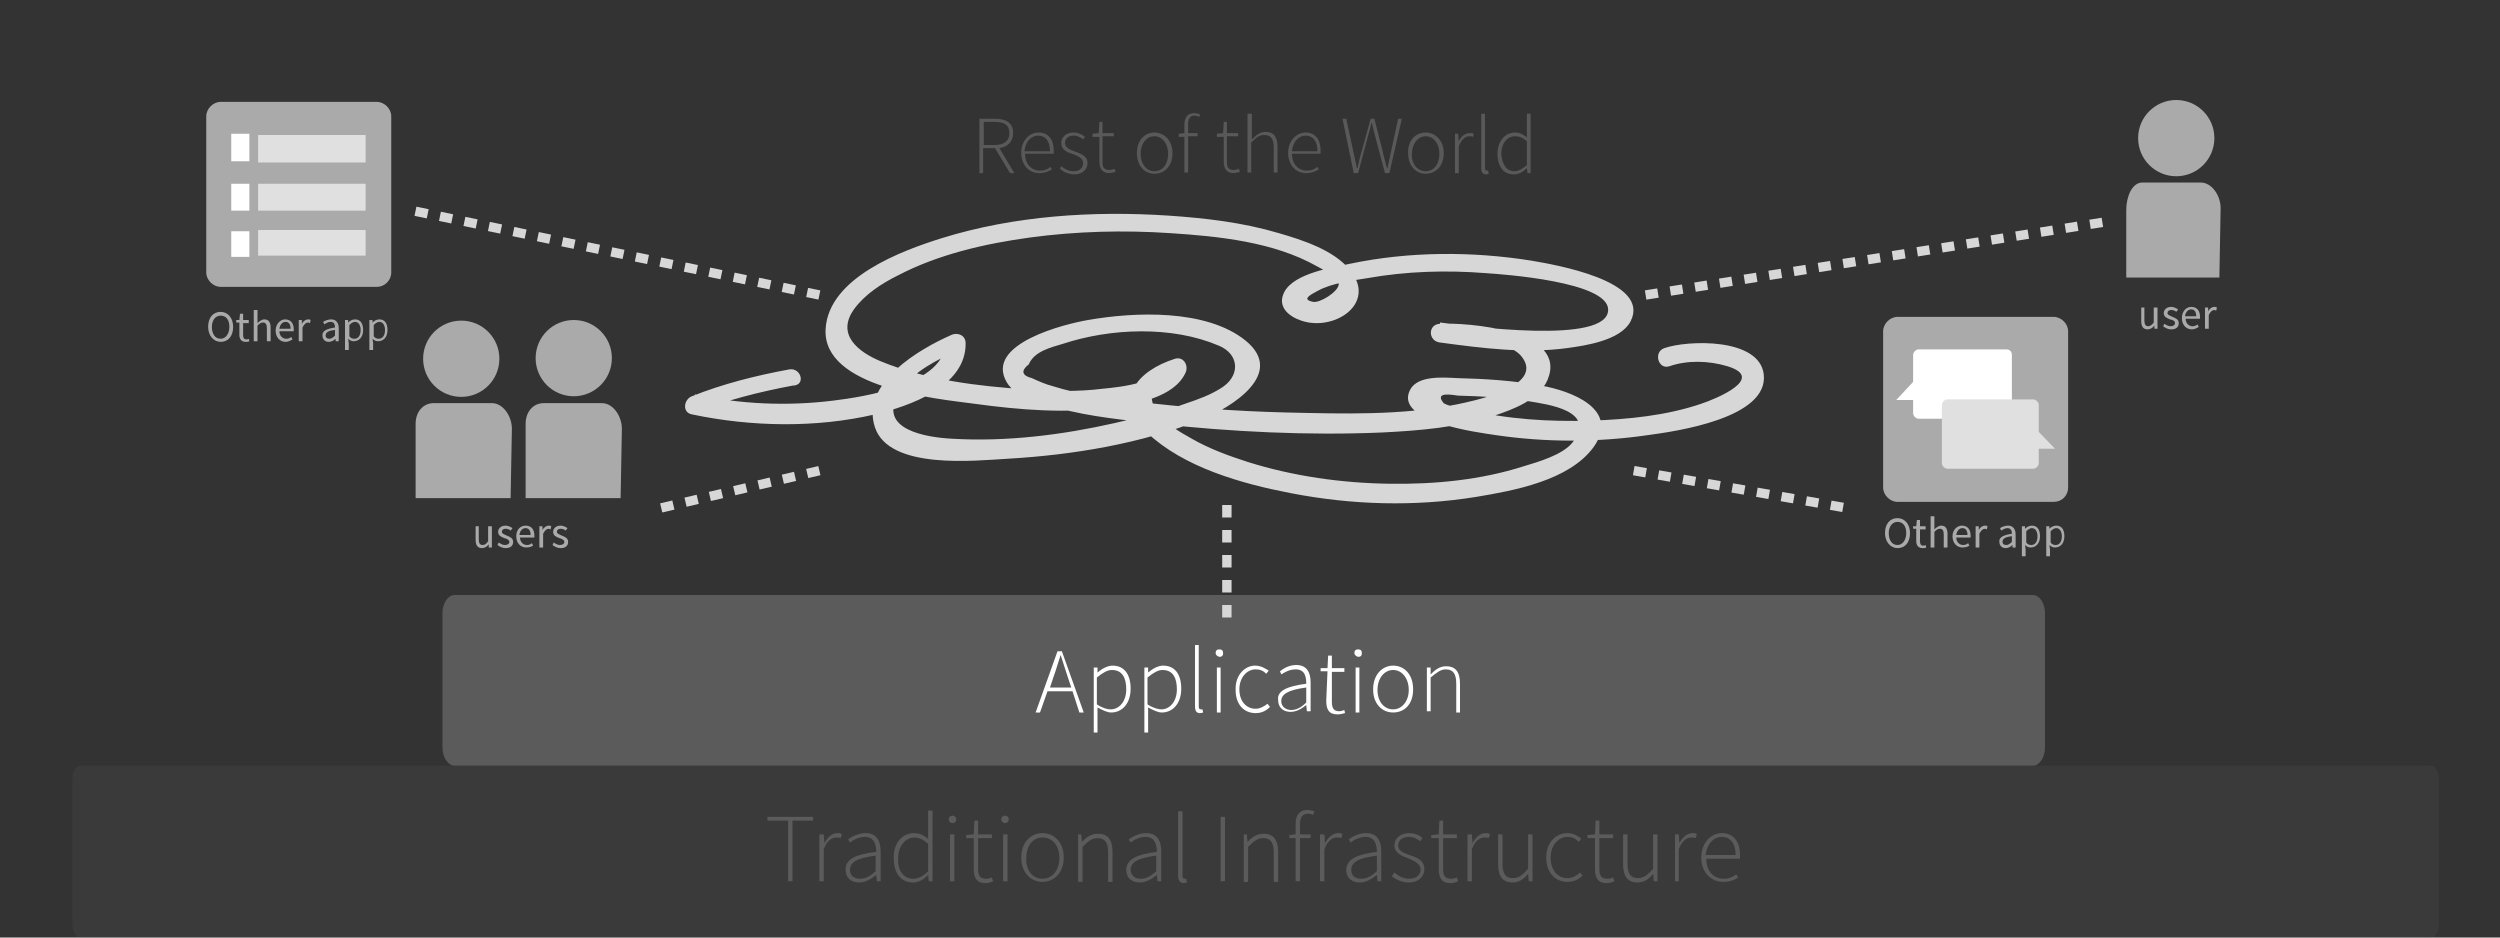<?xml version="1.0" encoding="utf-8"?>
<!-- Generator: Adobe Illustrator 19.2.0, SVG Export Plug-In . SVG Version: 6.00 Build 0)  -->
<svg version="1.1" id="Layer_1" xmlns="http://www.w3.org/2000/svg" xmlns:xlink="http://www.w3.org/1999/xlink" x="0px" y="0px"
	 viewBox="0 0 400 150" style="enable-background:new 0 0 400 150;" xml:space="preserve">
<rect x="0" y="0" width="400" height="150" fill="#333333" stroke="none"/>
<style type="text/css">
	.st0{opacity:0.19;fill:#5B5B5B;}
	.st1{fill:#5B5B5B;}
	.st2{fill:#FFFFFF;}
	.st3{fill:#D7D7D7;}
	.st4{fill:#AAAAAA;}
	.st5{fill:#595959;}
	.st6{fill:none;stroke:#D7D7D7;stroke-width:1.5;stroke-miterlimit:10;stroke-dasharray:2;}
	.st7{fill:#E0E0E0;}
</style>
<path class="st0" d="M12.9,122.5h376c0.7,0,1.3,0.9,1.3,2V148c0,1.1-0.6,2-1.3,2h-376c-0.7,0-1.3-0.9-1.3-2v-23.6
	C11.6,123.4,12.2,122.5,12.9,122.5z"/>
<path class="st1" d="M72.7,95.2h252.6c1,0,1.9,1.3,1.9,2.9v21.5c0,1.6-0.9,2.9-1.9,2.9H72.7c-1,0-1.9-1.3-1.9-2.9V98
	C70.8,96.5,71.7,95.2,72.7,95.2z"/>
<g>
	<path class="st2" d="M171.6,110.6h-4l-1.2,3.4h-0.7l3.5-9.8h0.7l3.5,9.8h-0.7L171.6,110.6z M171.4,110l-0.6-1.8
		c-0.4-1.2-0.7-2.2-1.1-3.4l0,0c-0.4,1.2-0.7,2.3-1.1,3.4l-0.6,1.8H171.4z"/>
	<path class="st2" d="M175.6,114.6v2.6H175v-10.4h0.6v0.8l0,0c0.7-0.6,1.6-1.1,2.4-1.1c1.9,0,2.9,1.4,2.9,3.7c0,2.4-1.4,3.8-3.1,3.8
		c-0.7,0-1.4-0.4-2.2-0.8L175.6,114.6L175.6,114.6z M177.7,113.5c1.4,0,2.5-1.3,2.5-3.2c0-1.8-0.6-3.1-2.3-3.1
		c-0.7,0-1.4,0.4-2.4,1.2v4.3C176.4,113.3,177.2,113.5,177.7,113.5z"/>
	<path class="st2" d="M183.7,114.6v2.6h-0.6v-10.4h0.6v0.8l0,0c0.7-0.6,1.6-1.1,2.4-1.1c1.9,0,2.9,1.4,2.9,3.7
		c0,2.4-1.4,3.8-3.1,3.8c-0.7,0-1.4-0.4-2.2-0.8L183.7,114.6L183.7,114.6z M185.8,113.5c1.4,0,2.5-1.3,2.5-3.2
		c0-1.8-0.6-3.1-2.3-3.1c-0.7,0-1.4,0.4-2.4,1.2v4.3C184.5,113.3,185.4,113.5,185.8,113.5z"/>
	<path class="st2" d="M191.2,103.2h0.6v9.8c0,0.4,0.1,0.5,0.4,0.5c0.1,0,0.1,0,0.2,0l0.1,0.5c-0.1,0-0.2,0.1-0.5,0.1
		c-0.6,0-0.8-0.4-0.8-1.1L191.2,103.2L191.2,103.2z"/>
	<path class="st2" d="M194.5,104.5c0-0.4,0.2-0.6,0.6-0.6c0.4,0,0.6,0.2,0.6,0.6c0,0.4-0.2,0.6-0.6,0.6
		C194.7,105,194.5,104.7,194.5,104.5z M194.7,106.8h0.6v7.2h-0.6V106.8z"/>
	<path class="st2" d="M200.8,106.5c1,0,1.7,0.5,2.2,0.8l-0.4,0.5c-0.5-0.5-1-0.7-1.7-0.7c-1.4,0-2.6,1.3-2.6,3.2s1.1,3.1,2.6,3.1
		c0.7,0,1.4-0.4,1.9-0.8l0.4,0.5c-0.6,0.6-1.3,1-2.3,1c-1.8,0-3.2-1.3-3.2-3.7C197.6,108,199.2,106.5,200.8,106.5z"/>
	<path class="st2" d="M209,109.4c0-1.1-0.2-2.3-1.7-2.3c-1,0-1.8,0.5-2.3,0.8l-0.2-0.5c0.5-0.4,1.4-1,2.6-1c1.7,0,2.3,1.2,2.3,2.8
		v4.6h-0.6l-0.1-1l0,0c-0.7,0.6-1.6,1.1-2.5,1.1c-1.1,0-2-0.6-2-1.9C204.3,110.6,205.8,109.8,209,109.4z M206.6,113.6
		c0.8,0,1.6-0.4,2.4-1.2V110c-3,0.4-4,1.1-4,2.2C205,113.1,205.8,113.6,206.6,113.6z"/>
	<path class="st2" d="M212.4,107.4h-1.1v-0.5h1.1l0.1-2h0.6v2h2v0.6h-2v4.7c0,1,0.2,1.6,1.2,1.6c0.2,0,0.6-0.1,0.8-0.2l0.1,0.5
		c-0.4,0.1-0.8,0.2-1.2,0.2c-1.4,0-1.8-0.8-1.8-2.2L212.4,107.4L212.4,107.4z"/>
	<path class="st2" d="M216.7,104.5c0-0.4,0.2-0.6,0.6-0.6c0.4,0,0.6,0.2,0.6,0.6c0,0.4-0.2,0.6-0.6,0.6
		C216.9,105,216.7,104.7,216.7,104.5z M216.9,106.8h0.6v7.2h-0.6V106.8z"/>
	<path class="st2" d="M222.9,106.5c1.7,0,3.2,1.3,3.2,3.8c0,2.4-1.4,3.7-3.2,3.7c-1.7,0-3.2-1.3-3.2-3.7S221.2,106.5,222.9,106.5z
		 M222.9,113.5c1.4,0,2.5-1.3,2.5-3.1c0-1.9-1.1-3.2-2.5-3.2c-1.4,0-2.5,1.3-2.5,3.2C220.4,112.3,221.5,113.5,222.9,113.5z"/>
	<path class="st2" d="M228.3,106.8h0.6v1.1l0,0c0.7-0.7,1.4-1.3,2.5-1.3c1.4,0,2.2,0.8,2.2,2.8v4.6H233v-4.6c0-1.6-0.5-2.3-1.7-2.3
		c-0.8,0-1.4,0.5-2.4,1.3v5.4h-0.6L228.3,106.8L228.3,106.8z"/>
</g>
<g>
	<g>
		<path class="st3" d="M126.3,59.1c-5.4,1-10.6,2.3-15.6,4.3c-1.3,0.5-1.6,2.6,0,2.9c9.5,2,19.8,2.2,29.3,0
			c5.4-1.3,14.6-4.4,14.5-11.4c0-1.2-1.2-1.8-2.3-1.3c-5,2.2-14.6,7.7-12.2,14.8c2.3,6.8,16,5.3,21.2,5c10.4-0.6,21.4-2.4,31.1-6.3
			c4.7-1.9,13.5-7.3,7-12.6c-6.3-5.1-17.8-4.6-25.2-3.3c-3.6,0.6-16.7,3.8-13,10c1.5,2.5,5.6,3.5,8.2,4.1c5.2,1.4,10.6,1.9,15.9,2.5
			c11.9,1.3,24,1.9,35.9,1.4c6-0.3,12.2-0.8,18-2.7c3-1,7.1-2.5,8.5-5.7c3.4-8.1-13-9.2-17.2-9c-2,0.1-1.9,2.8,0,3
			c6.7,0.9,13.6,1.8,20.3,0.9c2.9-0.4,8.6-1.2,10.2-4.3c3.3-6.5-12.4-9.1-15.9-9.7c-9.4-1.5-19.5-1.5-29,0.5
			c-2.8,0.6-8.9,1.5-10.5,4.5c-1.2,2.3,0.6,3.9,2.7,4.6c5.2,1.8,12.2-2.7,7.8-8.1c-2.6-3.2-7.6-4.8-11.4-5.9
			c-5.7-1.7-11.7-2.4-17.6-2.8c-12.1-0.8-24.7,0-36.3,3.6c-6.4,2-18.1,6.3-18.6,14.5c-0.6,9.5,17.8,11.2,23.8,12
			c7.3,1,14.8,1.6,22.1,0.6c3.8-0.6,9.9-1.6,11.7-5.6c0.5-1.1-0.3-2.6-1.7-2.2c-6,1.9-10,6.5-4.5,11.8c5.9,5.6,15.2,8.2,23,9.7
			c9.8,1.9,19.8,2.2,29.7,0.6c6-1,14.9-2.6,18.8-8c4.3-6.1-3.8-9-8.4-9.8c-4.4-0.8-9-1.1-13.4-1.2c-2.2-0.1-6.4-0.5-7.6,1.9
			c-2.6,5.1,11,6.8,13.6,7.2c8.1,1.2,16.4,1.2,24.6,0c4.4-0.6,19.2-2.7,18.4-9.7c-0.7-5.9-12.2-5.5-15.9-4.2c-1.8,0.6-1,3.5,0.8,2.9
			c2.9-1,6.3-0.9,9.3,0c6.2,1.9-1.8,5.2-4.2,6c-5.6,1.9-11.7,2.5-17.6,2.7c-6.7,0.2-13.5-0.2-20-1.8c-0.5-0.1-3.4-0.6-3.7-1.1
			c-1.4-1.8,1.6-1.2,2.4-1.1c3.8,0.1,7.6,0.3,11.3,0.9c3,0.5,11,1.5,7,6.6c-1.6,2-5.5,3.1-7.8,3.8c-6.9,2.2-14.2,2.9-21.4,2.8
			c-7.7-0.1-15.5-1.2-22.8-3.5c-3.1-1-6.1-2.1-8.9-3.7c-1.1-0.6-2.1-1.2-3.1-1.9c-2.2-1.1-3.3-2.9-3.4-5.4c1.3-1.5,2.9-2.4,4.8-2.8
			c-0.6-0.7-1.1-1.5-1.7-2.2c-1.5,3.3-7.7,4-10.9,4.3c-4,0.5-8.1,0.4-12.1,0.1c-7.8-0.5-16.1-1.5-23.4-4.5c-3.6-1.5-7.2-4.3-4.2-8.4
			c1.7-2.3,4.3-4,6.9-5.3c6.5-3.4,13.9-5.1,21.2-6.1c7.4-1,15-1.2,22.4-0.7c7.8,0.5,16.6,1.4,23.5,5.3c0.8,0.4,3.6,1.9,3.5,2.9
			c-0.1,1.2-3,3-4.1,2.8c-2-0.4-0.3-1.2,0.8-1.8c2.2-1.2,5.4-1.6,7.9-2c6.2-1.1,12.6-1.3,18.9-0.8c3.1,0.2,19.5,1.4,19.6,5.8
			c0.2,5.8-22.9,2.6-26.9,2.1c0,1,0,2,0,3c3.1-0.2,10.8-0.5,13.1,2.5c3.7,4.8-8,7.1-10.4,7.6c-8.9,1.8-18.2,1.5-27.2,1.3
			c-8.2-0.2-16.4-0.8-24.5-1.8c-4.3-0.5-8.8-1.1-12.9-2.4c-1.2-0.3-2.3-0.8-3.4-1.3c-1.6-0.4-1.8-1.2-0.5-2.2
			c0.9-2.1,3.5-2.7,5.5-3.3c7.6-2.5,17.4-2.9,24.9,0.3c3.4,1.4,3.5,5,0.2,6.9c-1.6,1-3.5,1.7-5.3,2.3c-3.8,1.4-7.7,2.3-11.6,3.2
			c-8.4,1.9-17.3,3-25.9,2.5c-4-0.2-12.3-1.4-8.5-7.4c2.1-3.4,6.2-5.3,9.7-6.9c-0.8-0.4-1.5-0.9-2.3-1.3c0.1,6.9-13.1,8.9-18,9.5
			c-7.3,0.9-14.8,0.6-22.1-1c0,1,0,1.9,0,2.9c5.1-2,10.3-3.3,15.6-4.3C129,61.7,128.2,58.8,126.3,59.1L126.3,59.1z"/>
	</g>
</g>
<circle class="st4" cx="91.8" cy="57.3" r="6.1"/>
<g>
	<circle class="st4" cx="73.8" cy="57.4" r="6.1"/>
	<g>
		<g>
			<path class="st4" d="M81.9,68.6c0-2-1.4-4.1-3.2-4.1h-9.3c-1.7,0-2.9,1.4-2.9,3.3v11.9h15.2L81.9,68.6L81.9,68.6z"/>
		</g>
	</g>
</g>
<g>
	<g>
		<circle class="st4" cx="348.2" cy="22.1" r="6.1"/>
		<g>
			<path class="st4" d="M355.3,33.3c0-2-1.4-4.1-3.2-4.1h-9.3c-1.7,0-2.6,2.3-2.6,4.4v10.8h14.9L355.3,33.3L355.3,33.3z"/>
		</g>
	</g>
</g>
<g>
	<path class="st5" d="M161.6,27.7l-2.4-4h-1.9v4h-0.6V19h2.5c1.7,0,2.9,0.6,2.9,2.3c0,1.4-0.9,2.2-2.2,2.4l2.4,4H161.6z M159.1,23.2
		c1.5,0,2.4-0.6,2.4-1.9c0-1.3-0.8-1.8-2.4-1.8h-1.7v3.7H159.1z"/>
	<path class="st5" d="M166.2,21.2c1.5,0,2.4,1.1,2.4,2.9c0,0.2,0,0.3,0,0.5H164c0,1.6,1,2.7,2.4,2.7c0.7,0,1.2-0.2,1.7-0.6l0.2,0.4
		c-0.5,0.3-1.1,0.6-2,0.6c-1.6,0-2.9-1.2-2.9-3.3C163.4,22.5,164.7,21.2,166.2,21.2z M168,24.2c0-1.6-0.7-2.5-1.9-2.5
		c-1.1,0-2,0.9-2.2,2.5H168z"/>
	<path class="st5" d="M169.8,26.6c0.5,0.4,1.1,0.8,2,0.8c1,0,1.5-0.6,1.5-1.3c0-0.8-0.8-1.1-1.5-1.4c-1-0.3-2-0.7-2-1.8
		c0-0.9,0.7-1.7,2-1.7c0.7,0,1.3,0.3,1.8,0.7l-0.3,0.4c-0.4-0.3-0.9-0.6-1.5-0.6c-1,0-1.4,0.6-1.4,1.2c0,0.7,0.7,1,1.5,1.3
		c1,0.4,2.1,0.7,2.1,1.9c0,1-0.8,1.8-2.1,1.8c-0.9,0-1.8-0.4-2.3-0.9L169.8,26.6z"/>
	<path class="st5" d="M175.8,21.9h-1v-0.5l1-0.1l0.1-1.8h0.5v1.8h1.8v0.5h-1.8v4.1c0,0.8,0.2,1.3,1.1,1.3c0.2,0,0.6-0.1,0.8-0.2
		l0.2,0.5c-0.4,0.1-0.8,0.2-1,0.2c-1.2,0-1.6-0.8-1.6-1.9v-3.9H175.8z"/>
	<path class="st5" d="M184.7,21.2c1.5,0,2.9,1.2,2.9,3.3s-1.3,3.3-2.9,3.3c-1.5,0-2.8-1.2-2.8-3.3S183.2,21.2,184.7,21.2z
		 M184.7,27.4c1.3,0,2.2-1.1,2.2-2.8c0-1.7-1-2.8-2.2-2.8c-1.3,0-2.2,1.2-2.2,2.8S183.4,27.4,184.7,27.4z"/>
	<path class="st5" d="M191.9,18.7c-0.3-0.1-0.5-0.2-0.8-0.2c-0.7,0-1,0.5-1,1.4v1.4h1.5v0.5h-1.5v5.8h-0.6v-5.7h-0.9v-0.5l0.9-0.1
		V20c0-1.3,0.6-1.9,1.6-1.9c0.3,0,0.6,0.1,0.9,0.2L191.9,18.7z"/>
	<path class="st5" d="M195.7,21.9h-1v-0.5l1-0.1l0.1-1.8h0.5v1.8h1.8v0.5h-1.8v4.1c0,0.8,0.2,1.3,1.1,1.3c0.2,0,0.6-0.1,0.8-0.2
		l0.2,0.5c-0.4,0.1-0.8,0.2-1,0.2c-1.2,0-1.6-0.8-1.6-1.9v-3.9H195.7z"/>
	<path class="st5" d="M199.7,18.2h0.6v2.7v1.4c0.7-0.7,1.3-1.2,2.2-1.2c1.3,0,1.9,0.8,1.9,2.4v4.1h-0.6v-4c0-1.3-0.4-2-1.5-2
		c-0.8,0-1.3,0.4-2.1,1.2v4.8h-0.6v-9.4H199.7z"/>
	<path class="st5" d="M208.9,21.2c1.5,0,2.4,1.1,2.4,2.9c0,0.2,0,0.3,0,0.5h-4.6c0,1.6,1,2.7,2.4,2.7c0.7,0,1.2-0.2,1.7-0.6l0.2,0.4
		c-0.5,0.3-1.1,0.6-2,0.6c-1.6,0-2.9-1.2-2.9-3.3C206.1,22.5,207.5,21.2,208.9,21.2z M210.8,24.2c0-1.6-0.7-2.5-1.9-2.5
		c-1.1,0-2,0.9-2.2,2.5H210.8z"/>
	<path class="st5" d="M214.8,19h0.6l1.1,5.1c0.2,1,0.4,1.9,0.6,2.8h0.1c0.2-0.9,0.4-1.9,0.7-2.8l1.4-5.1h0.6l1.3,5.1
		c0.2,1,0.5,1.9,0.7,2.8h0.1c0.2-1,0.4-1.9,0.6-2.8l1.1-5.1h0.6l-2,8.7h-0.7l-1.6-6c-0.2-0.7-0.3-1.3-0.5-2h-0.1
		c-0.1,0.7-0.3,1.3-0.5,2l-1.6,6h-0.7L214.8,19z"/>
	<path class="st5" d="M228.1,21.2c1.5,0,2.9,1.2,2.9,3.3s-1.3,3.3-2.9,3.3c-1.5,0-2.8-1.2-2.8-3.3C225.2,22.4,226.6,21.2,228.1,21.2
		z M228.1,27.4c1.3,0,2.2-1.1,2.2-2.8c0-1.7-1-2.8-2.2-2.8s-2.2,1.2-2.2,2.8C225.8,26.2,226.8,27.4,228.1,27.4z"/>
	<path class="st5" d="M232.8,21.4h0.5l0.1,1.2l0,0c0.4-0.8,1-1.3,1.8-1.3c0.2,0,0.4,0,0.6,0.1l-0.1,0.5c-0.2-0.1-0.3-0.1-0.6-0.1
		c-0.6,0-1.2,0.4-1.7,1.6v4.3h-0.6V21.4z"/>
	<path class="st5" d="M237,18.2h0.6v8.7c0,0.3,0.1,0.4,0.3,0.4c0.1,0,0.1,0,0.2,0l0.1,0.5c-0.1,0-0.2,0.1-0.4,0.1
		c-0.5,0-0.8-0.3-0.8-1L237,18.2L237,18.2z"/>
	<path class="st5" d="M242.4,21.2c0.8,0,1.3,0.3,1.9,0.8v-1.2v-2.6h0.6v9.5h-0.5l-0.1-0.8l0,0c-0.5,0.5-1.2,1-2.1,1
		c-1.6,0-2.6-1.2-2.6-3.3C239.6,22.5,240.9,21.2,242.4,21.2z M242.3,27.4c0.7,0,1.3-0.4,2-1v-3.8c-0.7-0.6-1.2-0.8-1.9-0.8
		c-1.3,0-2.2,1.2-2.2,2.8C240.3,26.2,241,27.4,242.3,27.4z"/>
</g>
<line class="st6" x1="196.3" y1="80.8" x2="196.3" y2="100.3"/>
<line class="st6" x1="263.3" y1="47.2" x2="337.5" y2="35.4"/>
<line class="st6" x1="261.4" y1="75.3" x2="296.7" y2="81.5"/>
<line class="st6" x1="131.1" y1="47.2" x2="65.5" y2="33.6"/>
<line class="st6" x1="131.1" y1="75.3" x2="104.8" y2="81.5"/>
<g>
	<path class="st4" d="M328.6,80.3h-25c-1.2,0-2.3-1.1-2.3-2.3V53c0-1.2,1.1-2.3,2.3-2.3h25c1.2,0,2.3,1.1,2.3,2.3v25
		C330.9,79.3,329.9,80.3,328.6,80.3z"/>
	<g>
		<path class="st2" d="M321,55.9h-14c-0.5,0-0.9,0.5-0.9,0.9v4.3l-2.7,2.9h2.7v2.1c0,0.5,0.5,0.9,0.9,0.9h14c0.5,0,0.9-0.5,0.9-0.9
			v-9.3C321.9,56.2,321.5,55.9,321,55.9z"/>
		<path class="st7" d="M328.8,71.8l-2.6-2.7v-4.3c0-0.5-0.5-0.9-0.9-0.9h-13.7c-0.5,0-0.9,0.5-0.9,0.9v9.3c0,0.5,0.5,0.9,0.9,0.9
			h13.7c0.5,0,0.9-0.5,0.9-0.9v-2.3C326.2,71.8,328.8,71.8,328.8,71.8z"/>
	</g>
</g>
<path class="st4" d="M60.3,45.9h-25c-1.2,0-2.3-1.1-2.3-2.3v-25c0-1.2,1.1-2.3,2.3-2.3h25c1.2,0,2.3,1.1,2.3,2.3v25
	C62.6,44.9,61.5,45.9,60.3,45.9z"/>
<rect x="37" y="21.4" class="st2" width="2.9" height="4.4"/>
<rect x="41.3" y="21.6" class="st7" width="17.2" height="4.4"/>
<rect x="37" y="29.4" class="st2" width="2.9" height="4.3"/>
<rect x="41.3" y="29.4" class="st7" width="17.2" height="4.3"/>
<rect x="37" y="37" class="st2" width="2.9" height="4.1"/>
<rect x="41.3" y="36.8" class="st7" width="17.2" height="4.1"/>
<g>
	<path class="st1" d="M126.1,131.3h-3.3v-0.6h7.3v0.6h-3.3v9.7h-0.7V131.3z"/>
	<path class="st1" d="M131.2,133.5h0.6l0.1,1.4h0c0.5-0.9,1.2-1.6,2.1-1.6c0.3,0,0.5,0,0.7,0.2l-0.2,0.6c-0.2-0.1-0.4-0.1-0.7-0.1
		c-0.7,0-1.5,0.5-2,1.9v5.1h-0.7V133.5z"/>
	<path class="st1" d="M140.2,136.3c0-1.1-0.3-2.4-1.8-2.4c-1,0-1.9,0.5-2.4,0.9l-0.3-0.5c0.5-0.4,1.6-1,2.8-1c1.8,0,2.4,1.3,2.4,2.9
		v4.8h-0.6l-0.1-1h0c-0.8,0.6-1.7,1.2-2.7,1.2c-1.2,0-2.2-0.6-2.2-2.1C135.3,137.5,136.8,136.7,140.2,136.3z M137.6,140.6
		c0.9,0,1.6-0.4,2.5-1.2v-2.5c-3.1,0.4-4.1,1.1-4.1,2.3C136,140.2,136.8,140.6,137.6,140.6z"/>
	<path class="st1" d="M146.2,133.3c0.9,0,1.5,0.3,2.3,0.9l0-1.4v-3.1h0.7V141h-0.6l-0.1-1h0c-0.6,0.6-1.4,1.2-2.4,1.2
		c-1.9,0-3.1-1.4-3.1-3.9C142.9,134.8,144.5,133.3,146.2,133.3z M146.1,140.6c0.8,0,1.6-0.4,2.4-1.2v-4.4c-0.8-0.7-1.5-1-2.2-1
		c-1.5,0-2.6,1.5-2.6,3.3C143.6,139.2,144.5,140.6,146.1,140.6z"/>
	<path class="st1" d="M151.8,131.1c0-0.4,0.3-0.6,0.6-0.6c0.3,0,0.6,0.2,0.6,0.6c0,0.4-0.3,0.6-0.6,0.6
		C152,131.7,151.8,131.4,151.8,131.1z M152,133.5h0.7v7.5H152V133.5z"/>
	<path class="st1" d="M155.8,134.1h-1.2v-0.5l1.2-0.1l0.1-2.2h0.6v2.2h2.2v0.6h-2.2v4.9c0,1,0.2,1.6,1.3,1.6c0.3,0,0.7-0.1,0.9-0.2
		l0.2,0.6c-0.4,0.2-0.9,0.3-1.2,0.3c-1.5,0-1.9-0.9-1.9-2.3V134.1z"/>
	<path class="st1" d="M160.2,131.1c0-0.4,0.3-0.6,0.6-0.6s0.6,0.2,0.6,0.6c0,0.4-0.3,0.6-0.6,0.6S160.2,131.4,160.2,131.1z
		 M160.5,133.5h0.7v7.5h-0.7V133.5z"/>
	<path class="st1" d="M166.8,133.3c1.8,0,3.4,1.4,3.4,3.9c0,2.5-1.6,3.9-3.4,3.9c-1.8,0-3.4-1.4-3.4-3.9
		C163.4,134.7,165,133.3,166.8,133.3z M166.8,140.6c1.5,0,2.7-1.3,2.7-3.3c0-2-1.1-3.3-2.7-3.3s-2.6,1.4-2.6,3.3
		C164.1,139.2,165.2,140.6,166.8,140.6z"/>
	<path class="st1" d="M172.4,133.5h0.6l0.1,1.2h0c0.8-0.8,1.5-1.3,2.6-1.3c1.5,0,2.3,0.9,2.3,2.9v4.8h-0.7v-4.7
		c0-1.6-0.5-2.3-1.7-2.3c-0.9,0-1.5,0.5-2.4,1.4v5.6h-0.7V133.5z"/>
	<path class="st1" d="M185.1,136.3c0-1.1-0.3-2.4-1.8-2.4c-1,0-1.9,0.5-2.4,0.9l-0.3-0.5c0.5-0.4,1.6-1,2.8-1c1.8,0,2.4,1.3,2.4,2.9
		v4.8h-0.6l-0.1-1h0c-0.8,0.6-1.7,1.2-2.7,1.2c-1.2,0-2.2-0.6-2.2-2.1C180.3,137.5,181.8,136.7,185.1,136.3z M182.5,140.6
		c0.9,0,1.6-0.4,2.5-1.2v-2.5c-3.1,0.4-4.1,1.1-4.1,2.3C181,140.2,181.7,140.6,182.5,140.6z"/>
	<path class="st1" d="M188.5,129.8h0.7v10.3c0,0.3,0.1,0.5,0.3,0.5c0.1,0,0.1,0,0.3,0l0.1,0.6c-0.1,0-0.3,0.1-0.5,0.1
		c-0.6,0-0.9-0.4-0.9-1.2V129.8z"/>
	<path class="st1" d="M195.3,130.7h0.7V141h-0.7V130.7z"/>
	<path class="st1" d="M198.9,133.5h0.6l0.1,1.2h0c0.8-0.8,1.5-1.3,2.6-1.3c1.5,0,2.3,0.9,2.3,2.9v4.8h-0.7v-4.7
		c0-1.6-0.5-2.3-1.7-2.3c-0.9,0-1.5,0.5-2.4,1.4v5.6h-0.7V133.5z"/>
	<path class="st1" d="M210.1,130.4c-0.3-0.2-0.6-0.2-0.9-0.2c-0.8,0-1.2,0.6-1.2,1.7v1.6h1.7v0.6H208v6.9h-0.7v-6.9h-1v-0.5l1-0.1
		v-1.7c0-1.5,0.7-2.2,1.9-2.2c0.3,0,0.7,0.1,1.1,0.2L210.1,130.4z"/>
	<path class="st1" d="M211.3,133.5h0.6l0.1,1.4h0c0.5-0.9,1.2-1.6,2.1-1.6c0.3,0,0.5,0,0.7,0.2l-0.2,0.6c-0.2-0.1-0.4-0.1-0.7-0.1
		c-0.7,0-1.5,0.5-2,1.9v5.1h-0.7V133.5z"/>
	<path class="st1" d="M220.3,136.3c0-1.1-0.3-2.4-1.8-2.4c-1,0-1.9,0.5-2.4,0.9l-0.3-0.5c0.5-0.4,1.6-1,2.8-1c1.8,0,2.4,1.3,2.4,2.9
		v4.8h-0.6l-0.1-1h0c-0.8,0.6-1.7,1.2-2.7,1.2c-1.2,0-2.2-0.6-2.2-2.1C215.5,137.5,217,136.7,220.3,136.3z M217.8,140.6
		c0.9,0,1.6-0.4,2.5-1.2v-2.5c-3.1,0.4-4.1,1.1-4.1,2.3C216.2,140.2,216.9,140.6,217.8,140.6z"/>
	<path class="st1" d="M223.1,139.6c0.6,0.5,1.3,1,2.4,1c1.2,0,1.8-0.7,1.8-1.5c0-0.9-1-1.3-1.8-1.7c-1.1-0.4-2.4-0.9-2.4-2.1
		c0-1.1,0.9-2,2.4-2c0.8,0,1.6,0.3,2.1,0.8l-0.4,0.5c-0.5-0.4-1-0.7-1.8-0.7c-1.2,0-1.7,0.7-1.7,1.4c0,0.8,0.9,1.2,1.8,1.5
		c1.2,0.4,2.4,0.8,2.4,2.3c0,1.1-0.9,2.1-2.5,2.1c-1.1,0-2.1-0.5-2.7-1L223.1,139.6z"/>
	<path class="st1" d="M230.2,134.1H229v-0.5l1.2-0.1l0.1-2.2h0.6v2.2h2.2v0.6h-2.2v4.9c0,1,0.2,1.6,1.3,1.6c0.3,0,0.7-0.1,0.9-0.2
		l0.2,0.6c-0.4,0.2-0.9,0.3-1.2,0.3c-1.5,0-1.9-0.9-1.9-2.3V134.1z"/>
	<path class="st1" d="M234.9,133.5h0.6l0.1,1.4h0c0.5-0.9,1.2-1.6,2.1-1.6c0.3,0,0.5,0,0.7,0.2l-0.2,0.6c-0.2-0.1-0.4-0.1-0.7-0.1
		c-0.7,0-1.5,0.5-2,1.9v5.1h-0.7V133.5z"/>
	<path class="st1" d="M239.7,133.5h0.7v4.7c0,1.6,0.5,2.3,1.7,2.3c0.9,0,1.5-0.5,2.4-1.5v-5.5h0.7v7.5h-0.6l-0.1-1.2h0
		c-0.7,0.9-1.5,1.4-2.5,1.4c-1.5,0-2.3-0.9-2.3-2.9V133.5z"/>
	<path class="st1" d="M250.8,133.3c1,0,1.7,0.5,2.2,0.9l-0.4,0.5c-0.5-0.5-1-0.8-1.8-0.8c-1.5,0-2.7,1.4-2.7,3.3
		c0,2,1.1,3.3,2.7,3.3c0.8,0,1.5-0.4,2-0.9l0.4,0.5c-0.6,0.6-1.4,1-2.4,1c-1.9,0-3.4-1.4-3.4-3.9C247.4,134.7,249,133.3,250.8,133.3
		z"/>
	<path class="st1" d="M255.2,134.1h-1.2v-0.5l1.2-0.1l0.1-2.2h0.6v2.2h2.2v0.6h-2.2v4.9c0,1,0.2,1.6,1.3,1.6c0.3,0,0.7-0.1,0.9-0.2
		l0.2,0.6c-0.4,0.2-0.9,0.3-1.2,0.3c-1.5,0-1.9-0.9-1.9-2.3V134.1z"/>
	<path class="st1" d="M259.7,133.5h0.7v4.7c0,1.6,0.5,2.3,1.7,2.3c0.9,0,1.5-0.5,2.4-1.5v-5.5h0.7v7.5h-0.6l-0.1-1.2h0
		c-0.7,0.9-1.5,1.4-2.5,1.4c-1.5,0-2.3-0.9-2.3-2.9V133.5z"/>
	<path class="st1" d="M268,133.5h0.6l0.1,1.4h0c0.5-0.9,1.2-1.6,2.1-1.6c0.3,0,0.5,0,0.7,0.2l-0.2,0.6c-0.2-0.1-0.4-0.1-0.7-0.1
		c-0.7,0-1.5,0.5-2,1.9v5.1H268V133.5z"/>
	<path class="st1" d="M275.5,133.3c1.8,0,2.9,1.3,2.9,3.5c0,0.2,0,0.4,0,0.6h-5.4c0,1.9,1.1,3.2,2.8,3.2c0.8,0,1.5-0.3,2-0.7
		l0.3,0.5c-0.6,0.4-1.3,0.7-2.4,0.7c-1.9,0-3.5-1.5-3.5-3.9S273.8,133.3,275.5,133.3z M277.7,136.8c0-1.9-0.9-2.9-2.2-2.9
		c-1.3,0-2.4,1.1-2.6,2.9H277.7z"/>
</g>
<g>
	<path class="st4" d="M33.3,52.3c0-1.5,0.8-2.4,2-2.4c1.1,0,2,0.9,2,2.4c0,1.5-0.8,2.4-2,2.4C34.2,54.7,33.3,53.7,33.3,52.3z
		 M36.7,52.3c0-1.1-0.5-1.8-1.4-1.8c-0.8,0-1.4,0.7-1.4,1.8c0,1.1,0.5,1.9,1.4,1.9C36.1,54.2,36.7,53.4,36.7,52.3z"/>
	<path class="st4" d="M38.3,51.6h-0.5v-0.4l0.5,0l0.1-1h0.5v1h0.9v0.5h-0.9v1.9c0,0.4,0.1,0.7,0.5,0.7c0.1,0,0.3,0,0.4-0.1l0.1,0.4
		c-0.2,0.1-0.4,0.1-0.6,0.1c-0.7,0-1-0.5-1-1.1V51.6z"/>
	<path class="st4" d="M40.6,49.6h0.6V51l0,0.7c0.3-0.3,0.7-0.6,1.1-0.6c0.7,0,1,0.5,1,1.3v2.2h-0.6v-2.1c0-0.6-0.2-0.9-0.6-0.9
		c-0.4,0-0.6,0.2-0.9,0.5v2.5h-0.6V49.6z"/>
	<path class="st4" d="M45.6,51.1c0.9,0,1.4,0.6,1.4,1.6c0,0.1,0,0.2,0,0.3h-2.3c0,0.7,0.5,1.2,1.1,1.2c0.3,0,0.6-0.1,0.8-0.3
		l0.2,0.4c-0.3,0.2-0.7,0.4-1.1,0.4c-0.9,0-1.6-0.7-1.6-1.8C44.1,51.8,44.9,51.1,45.6,51.1z M46.5,52.6c0-0.7-0.3-1.1-0.8-1.1
		c-0.5,0-0.9,0.4-1,1.1H46.5z"/>
	<path class="st4" d="M47.8,51.2h0.5l0,0.6h0c0.2-0.4,0.6-0.7,1-0.7c0.1,0,0.3,0,0.4,0.1l-0.1,0.5c-0.1,0-0.2-0.1-0.3-0.1
		c-0.3,0-0.6,0.2-0.9,0.8v2.2h-0.6V51.2z"/>
	<path class="st4" d="M53.6,52.4c0-0.4-0.1-0.9-0.7-0.9c-0.4,0-0.7,0.2-1,0.4l-0.2-0.4c0.3-0.2,0.8-0.4,1.3-0.4
		c0.8,0,1.2,0.6,1.2,1.4v2.1h-0.5l0-0.4h0c-0.3,0.3-0.7,0.5-1.1,0.5c-0.6,0-1-0.4-1-1C51.5,53,52.2,52.6,53.6,52.4z M52.7,54.2
		c0.3,0,0.6-0.2,0.9-0.5v-0.9c-1.1,0.1-1.5,0.4-1.5,0.9C52.1,54,52.3,54.2,52.7,54.2z"/>
	<path class="st4" d="M55.8,54.9V56h-0.6v-4.8h0.5l0,0.4h0c0.3-0.3,0.7-0.5,1.1-0.5c0.9,0,1.3,0.7,1.3,1.7c0,1.2-0.7,1.8-1.5,1.8
		c-0.3,0-0.6-0.1-0.9-0.4L55.8,54.9z M56.7,54.2c0.6,0,1-0.5,1-1.4c0-0.7-0.3-1.3-0.9-1.3c-0.3,0-0.6,0.2-0.9,0.5v1.8
		C56.1,54.1,56.4,54.2,56.7,54.2z"/>
	<path class="st4" d="M59.7,54.9V56h-0.6v-4.8h0.5l0,0.4h0c0.3-0.3,0.7-0.5,1.1-0.5c0.9,0,1.3,0.7,1.3,1.7c0,1.2-0.7,1.8-1.5,1.8
		c-0.3,0-0.6-0.1-0.9-0.4L59.7,54.9z M60.6,54.2c0.6,0,1-0.5,1-1.4c0-0.7-0.3-1.3-0.9-1.3c-0.3,0-0.6,0.2-0.9,0.5v1.8
		C60,54.1,60.3,54.2,60.6,54.2z"/>
</g>
<g>
	<path class="st4" d="M301.6,85.3c0-1.5,0.8-2.4,2-2.4c1.1,0,2,0.9,2,2.4c0,1.5-0.8,2.4-2,2.4C302.5,87.7,301.6,86.7,301.6,85.3z
		 M305,85.3c0-1.1-0.5-1.8-1.4-1.8c-0.8,0-1.4,0.7-1.4,1.8c0,1.1,0.5,1.9,1.4,1.9C304.4,87.2,305,86.4,305,85.3z"/>
	<path class="st4" d="M306.6,84.6h-0.5v-0.4l0.5,0l0.1-1h0.5v1h0.9v0.5h-0.9v1.9c0,0.4,0.1,0.7,0.5,0.7c0.1,0,0.3,0,0.4-0.1l0.1,0.4
		c-0.2,0.1-0.4,0.1-0.6,0.1c-0.7,0-1-0.5-1-1.1V84.6z"/>
	<path class="st4" d="M308.9,82.6h0.6V84l0,0.7c0.3-0.3,0.7-0.6,1.1-0.6c0.7,0,1,0.5,1,1.3v2.2H311v-2.1c0-0.6-0.2-0.9-0.6-0.9
		c-0.4,0-0.6,0.2-0.9,0.5v2.5h-0.6V82.6z"/>
	<path class="st4" d="M313.9,84.1c0.9,0,1.4,0.6,1.4,1.6c0,0.1,0,0.2,0,0.3H313c0,0.7,0.5,1.2,1.1,1.2c0.3,0,0.6-0.1,0.8-0.3
		l0.2,0.4c-0.3,0.2-0.7,0.3-1.1,0.3c-0.9,0-1.6-0.7-1.6-1.8S313.2,84.1,313.9,84.1z M314.8,85.6c0-0.7-0.3-1.1-0.8-1.1
		c-0.5,0-0.9,0.4-1,1.1H314.8z"/>
	<path class="st4" d="M316.1,84.2h0.5l0,0.6h0c0.2-0.4,0.6-0.7,1-0.7c0.1,0,0.3,0,0.4,0.1l-0.1,0.5c-0.1,0-0.2-0.1-0.3-0.1
		c-0.3,0-0.6,0.2-0.9,0.8v2.2h-0.6V84.2z"/>
	<path class="st4" d="M321.9,85.4c0-0.4-0.1-0.9-0.7-0.9c-0.4,0-0.7,0.2-1,0.4l-0.2-0.4c0.3-0.2,0.8-0.4,1.3-0.4
		c0.8,0,1.2,0.6,1.2,1.4v2.1H322l0-0.4h0c-0.3,0.3-0.7,0.5-1.1,0.5c-0.6,0-1-0.4-1-1C319.8,86,320.5,85.6,321.9,85.4z M321,87.2
		c0.3,0,0.6-0.2,0.9-0.5v-0.9c-1.1,0.1-1.5,0.4-1.5,0.9C320.4,87,320.6,87.2,321,87.2z"/>
	<path class="st4" d="M324.1,87.9V89h-0.6v-4.8h0.5l0,0.4h0c0.3-0.3,0.7-0.5,1.1-0.5c0.9,0,1.3,0.7,1.3,1.7c0,1.2-0.7,1.8-1.5,1.8
		c-0.3,0-0.6-0.1-0.9-0.4L324.1,87.9z M325,87.2c0.6,0,1-0.5,1-1.4c0-0.7-0.3-1.3-0.9-1.3c-0.3,0-0.6,0.2-0.9,0.5v1.8
		C324.4,87.1,324.7,87.2,325,87.2z"/>
	<path class="st4" d="M328,87.9V89h-0.6v-4.8h0.5l0,0.4h0c0.3-0.3,0.7-0.5,1.1-0.5c0.9,0,1.3,0.7,1.3,1.7c0,1.2-0.7,1.8-1.5,1.8
		c-0.3,0-0.6-0.1-0.9-0.4L328,87.9z M328.9,87.2c0.6,0,1-0.5,1-1.4c0-0.7-0.3-1.3-0.9-1.3c-0.3,0-0.6,0.2-0.9,0.5v1.8
		C328.3,87.1,328.6,87.2,328.9,87.2z"/>
</g>
<g>
	<path class="st4" d="M76,84.2h0.6v2.1c0,0.6,0.2,0.9,0.6,0.9c0.4,0,0.6-0.2,0.9-0.6v-2.4h0.6v3.4h-0.5l0-0.5h0
		c-0.3,0.4-0.7,0.6-1.1,0.6c-0.7,0-1-0.5-1-1.3V84.2z"/>
	<path class="st4" d="M79.8,86.8c0.3,0.2,0.6,0.4,1,0.4c0.4,0,0.7-0.2,0.7-0.5c0-0.3-0.4-0.5-0.8-0.6c-0.5-0.2-1-0.4-1-1
		c0-0.5,0.4-1,1.2-1c0.4,0,0.8,0.2,1.1,0.4l-0.3,0.4c-0.2-0.2-0.5-0.3-0.8-0.3c-0.4,0-0.6,0.2-0.6,0.5c0,0.3,0.4,0.4,0.8,0.6
		c0.5,0.2,1,0.4,1,1c0,0.6-0.4,1-1.2,1c-0.5,0-0.9-0.2-1.3-0.5L79.8,86.8z"/>
	<path class="st4" d="M84.1,84.1c0.9,0,1.4,0.6,1.4,1.6c0,0.1,0,0.2,0,0.3h-2.3c0,0.7,0.5,1.2,1.1,1.2c0.3,0,0.6-0.1,0.8-0.3
		l0.2,0.4c-0.3,0.2-0.7,0.3-1.1,0.3c-0.9,0-1.6-0.7-1.6-1.8S83.3,84.1,84.1,84.1z M84.9,85.6c0-0.7-0.3-1.1-0.8-1.1
		c-0.5,0-0.9,0.4-1,1.1H84.9z"/>
	<path class="st4" d="M86.3,84.2h0.5l0,0.6h0c0.2-0.4,0.6-0.7,1-0.7c0.1,0,0.3,0,0.4,0.1l-0.1,0.5c-0.1,0-0.2-0.1-0.3-0.1
		c-0.3,0-0.6,0.2-0.9,0.8v2.2h-0.6V84.2z"/>
	<path class="st4" d="M88.6,86.8c0.3,0.2,0.6,0.4,1,0.4c0.4,0,0.7-0.2,0.7-0.5c0-0.3-0.4-0.5-0.8-0.6c-0.5-0.2-1-0.4-1-1
		c0-0.5,0.4-1,1.2-1c0.4,0,0.8,0.2,1.1,0.4l-0.3,0.4c-0.2-0.2-0.5-0.3-0.8-0.3c-0.4,0-0.6,0.2-0.6,0.5c0,0.3,0.4,0.4,0.8,0.6
		c0.5,0.2,1,0.4,1,1c0,0.6-0.4,1-1.2,1c-0.5,0-0.9-0.2-1.3-0.5L88.6,86.8z"/>
</g>
<g>
	<path class="st4" d="M342.5,49.2h0.6v2.1c0,0.6,0.2,0.9,0.6,0.9c0.3,0,0.6-0.2,0.9-0.6v-2.4h0.6v3.4h-0.5l0-0.5h0
		c-0.3,0.4-0.7,0.6-1.1,0.6c-0.7,0-1-0.5-1-1.3V49.2z"/>
	<path class="st4" d="M346.3,51.8c0.3,0.2,0.6,0.4,1,0.4c0.4,0,0.7-0.2,0.7-0.5c0-0.4-0.4-0.5-0.8-0.6c-0.5-0.2-1-0.4-1-1
		c0-0.5,0.4-1,1.2-1c0.4,0,0.8,0.2,1.1,0.4l-0.3,0.4c-0.2-0.2-0.5-0.3-0.8-0.3c-0.4,0-0.6,0.2-0.6,0.5c0,0.3,0.4,0.4,0.8,0.6
		c0.5,0.2,1,0.4,1,1c0,0.6-0.4,1-1.2,1c-0.5,0-0.9-0.2-1.3-0.5L346.3,51.8z"/>
	<path class="st4" d="M350.6,49.1c0.9,0,1.4,0.6,1.4,1.6c0,0.1,0,0.2,0,0.3h-2.3c0,0.7,0.5,1.2,1.1,1.2c0.3,0,0.6-0.1,0.8-0.3
		l0.2,0.4c-0.3,0.2-0.7,0.4-1.1,0.4c-0.9,0-1.6-0.7-1.6-1.8C349.1,49.8,349.8,49.1,350.6,49.1z M351.4,50.6c0-0.7-0.3-1.1-0.8-1.1
		c-0.5,0-0.9,0.4-1,1.1H351.4z"/>
	<path class="st4" d="M352.8,49.2h0.5l0,0.6h0c0.2-0.4,0.6-0.7,1-0.7c0.1,0,0.3,0,0.4,0.1l-0.1,0.5c-0.1,0-0.2-0.1-0.3-0.1
		c-0.3,0-0.6,0.2-0.9,0.8v2.2h-0.6V49.2z"/>
</g>
<g>
	<g>
		<path class="st4" d="M99.5,68.6c0-2-1.4-4.1-3.2-4.1H87c-1.7,0-2.9,1.4-2.9,3.3v11.9h15.2L99.5,68.6L99.5,68.6z"/>
	</g>
</g>
</svg>

